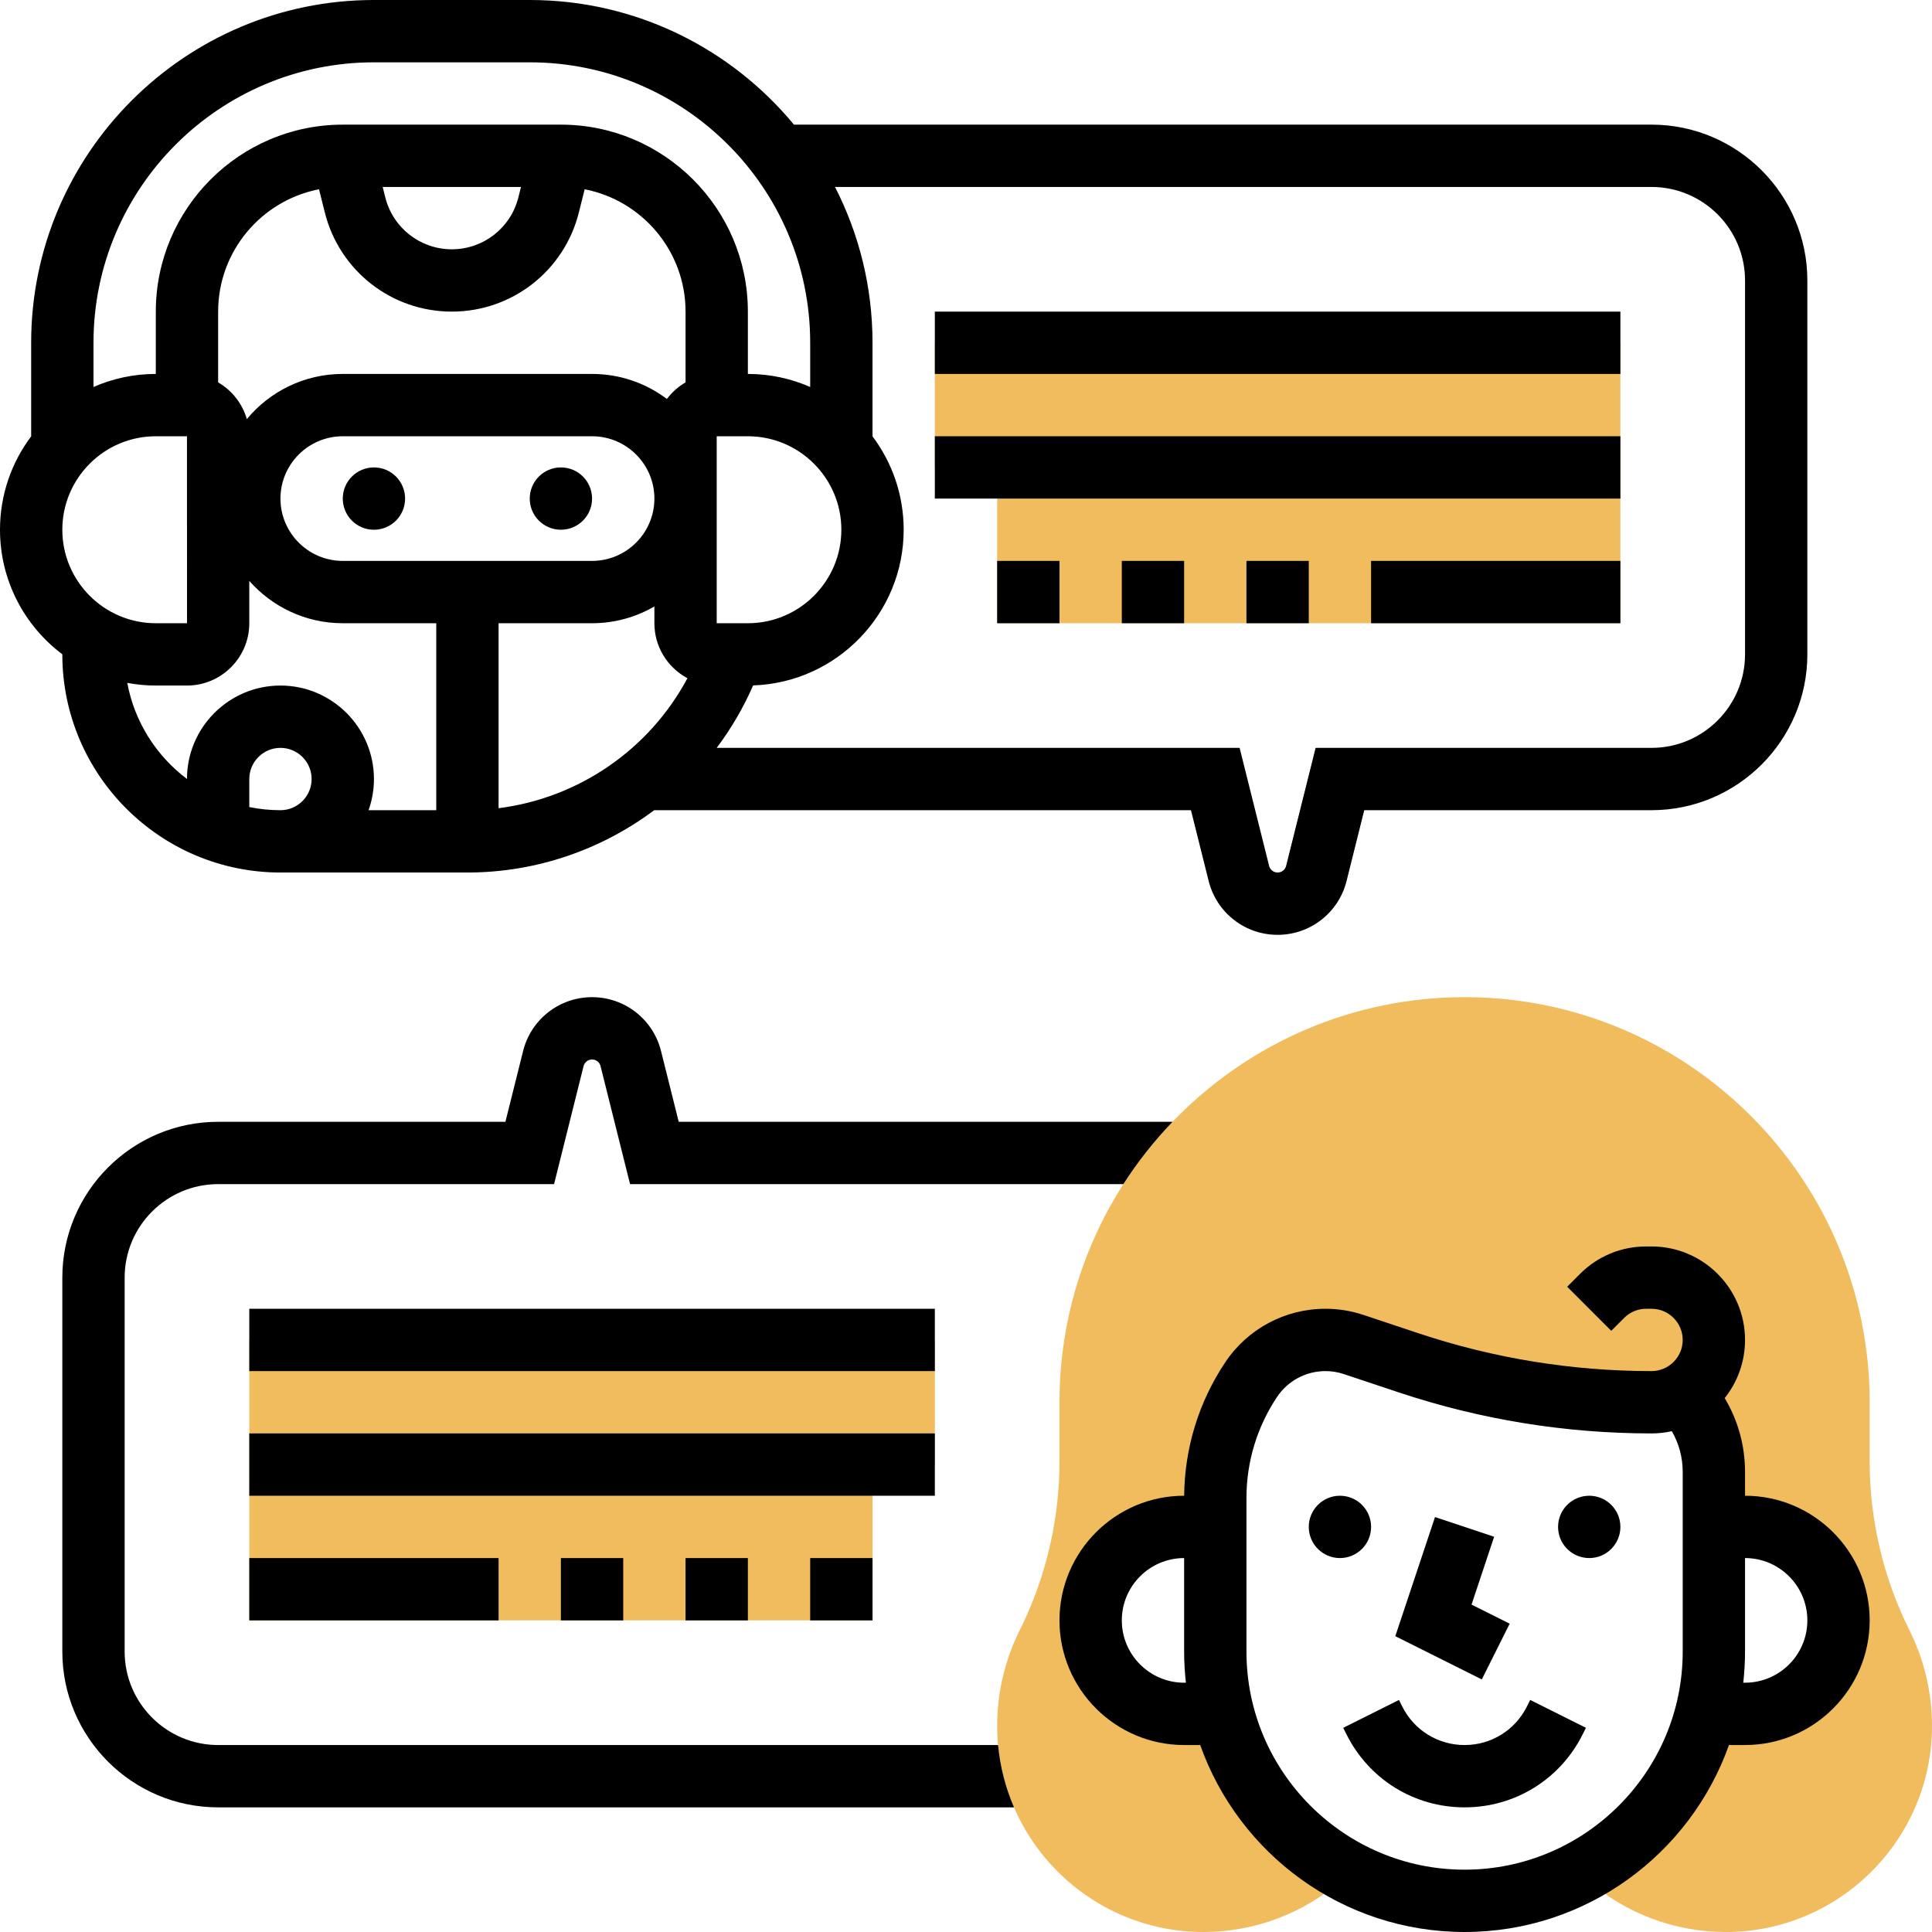 <svg id="_x30_1" enable-background="new 0 0 496 496" height="512" viewBox="0 0 496 496" width="512" xmlns="http://www.w3.org/2000/svg"><g><g><path d="m490.211 418.533c-6.68-13.359-10.211-28.317-10.211-43.255v-15.278c0-57.346-46.654-104-104-104s-104 46.654-104 104v15.278c0 14.938-3.531 29.896-10.211 43.255-3.787 7.574-5.789 16.055-5.789 24.522 0 29.194 23.751 52.945 52.944 52.945 13.083 0 25.693-4.736 35.539-13.341l2.249-1.75c-16.026-8.259-28.124-23.072-32.715-40.91h-10.017c-13.255 0-24-10.745-24-24 0-13.255 10.745-24 24-24h8v-7.433c0-10.803 3.198-21.363 9.19-30.352 4.255-6.382 11.417-10.215 19.088-10.215 2.466 0 4.915.398 7.254 1.177l14.11 4.703c20.107 6.704 41.163 10.121 62.358 10.121 2.901 0 5.622-.772 7.968-2.122l-.003-.004c5.072 5.3 8.035 12.432 8.035 20.015v14.111h8c13.255 0 24 10.745 24 24 0 13.255-10.745 24-24 24h-10.016c-4.591 17.838-16.689 32.65-32.715 40.909l2.25 1.751c9.845 8.604 22.455 13.34 35.536 13.34 29.194 0 52.945-23.751 52.945-52.944 0-8.468-2.002-16.949-5.789-24.523z" fill="#f0bc5e"/></g><g><path d="m64 344v72h160v-40h16v-32z" fill="#f0bc5e"/></g><g><path d="m416 88v72h-160v-40h-16v-32z" fill="#f0bc5e"/></g><g><circle cx="96" cy="128" r="8"/><circle cx="144" cy="128" r="8"/><path d="m16 168c0 30.878 25.122 56 56 56h48c17.687 0 34.404-5.861 47.95-16h137.804l4.544 18.18c2.035 8.137 9.314 13.82 17.702 13.82s15.667-5.683 17.702-13.821l4.544-18.179h73.754c22.056 0 40-17.944 40-40v-96c0-22.056-17.944-40-40-40h-220.167c-16.154-19.533-40.565-32-67.833-32h-40c-48.523 0-88 39.477-88 88v24.028c-5.021 6.685-8 14.987-8 23.972 0 13.058 6.291 24.673 16 31.978zm24-56h8l.01 48s-.003 0-.01 0h-8c-13.233 0-24-10.767-24-24s10.767-24 24-24zm41.901-63.41 1.487 5.947c3.748 14.992 17.158 25.463 32.612 25.463s28.864-10.471 32.612-25.462l1.487-5.948c14.737 2.856 25.901 15.851 25.901 31.41v18.165c-1.871 1.086-3.496 2.539-4.789 4.261-5.354-4.032-12.008-6.426-19.211-6.426h-64c-9.896 0-18.756 4.517-24.631 11.596-1.152-4.013-3.831-7.376-7.369-9.431v-18.165c0-15.559 11.164-28.554 25.901-31.41zm16.345-.59h35.507l-.664 2.657c-1.964 7.856-8.991 13.343-17.089 13.343s-15.125-5.487-17.089-13.343zm117.754 88c0 13.233-10.767 24-24 24h-8v-48h8c13.233 0 24 10.767 24 24zm-88 71.49v-47.49h24c5.827 0 11.289-1.573 16-4.305v4.305c0 6.106 3.441 11.42 8.484 14.116-9.75 18.26-27.877 30.774-48.484 33.374zm-40-63.49c-8.822 0-16-7.178-16-16s7.178-16 16-16h64c8.822 0 16 7.178 16 16s-7.178 16-16 16zm-40 55.981c-7.853-5.907-13.464-14.636-15.326-24.665 2.377.442 4.823.684 7.326.684h8c8.822 0 16-7.178 16-16v-10.868c5.868 6.657 14.449 10.868 24 10.868h24v48h-17.376c.888-2.504 1.376-5.195 1.376-8 0-13.233-10.767-24-24-24-13.227 0-23.989 10.756-24 23.981zm16 7.215v-7.196c0-4.411 3.589-8 8-8s8 3.589 8 8-3.589 8-8 8c-2.74 0-5.414-.276-8-.804zm360-159.196c13.234 0 24 10.766 24 24v96c0 13.234-10.766 24-24 24h-86.246l-7.575 30.298c-.25 1.002-1.146 1.702-2.179 1.702s-1.929-.7-2.179-1.702l-7.575-30.298h-134.25c3.689-4.906 6.839-10.274 9.35-16.034 21.435-.714 38.654-18.362 38.654-39.966 0-8.985-2.979-17.287-8-23.972v-24.028c0-14.394-3.474-27.992-9.628-40zm-328-32h40c39.701 0 72 32.299 72 72v11.35c-4.903-2.149-10.313-3.35-16-3.35v-16c0-26.467-21.533-48-48-48h-56c-26.467 0-48 21.533-48 48v16c-5.687 0-11.097 1.201-16 3.35v-11.35c0-39.701 32.299-72 72-72z"/><circle cx="344" cy="392" r="8"/><circle cx="408" cy="392" r="8"/><path d="m392 438.111c-3.05 6.1-9.181 9.889-16 9.889s-12.95-3.789-16-9.889l-.845-1.689-14.311 7.156.845 1.689c5.778 11.555 17.392 18.733 30.311 18.733s24.533-7.178 30.311-18.732l.845-1.689-14.311-7.156z"/><path d="m387.578 416.845-9.794-4.898 5.805-17.417-15.178-5.06-10.195 30.583 22.206 11.102z"/><path d="m56 448c-13.233 0-24-10.767-24-24v-96c0-13.233 10.767-24 24-24h86.246l7.574-30.298c.251-1.002 1.147-1.702 2.18-1.702s1.929.7 2.179 1.701l7.575 30.299h126.644c3.684-5.743 7.92-11.1 12.628-16h-126.78l-4.545-18.181c-2.034-8.136-9.314-13.819-17.701-13.819s-15.667 5.683-17.702 13.82l-4.544 18.18h-73.754c-22.056 0-40 17.944-40 40v96c0 22.056 17.944 40 40 40h204.328c-2.156-4.986-3.565-10.366-4.09-16z"/><path d="m448 384v-6.111c0-6.761-1.82-13.276-5.224-18.956 3.268-4.102 5.224-9.293 5.224-14.933 0-13.233-10.767-24-24-24h-1.373c-6.411 0-12.438 2.496-16.971 7.029l-3.313 3.313 11.313 11.314 3.313-3.313c1.511-1.512 3.521-2.344 5.657-2.344h1.374c4.411 0 8 3.589 8 8s-3.589 8-8 8c-20.372 0-40.501-3.267-59.828-9.709l-14.112-4.704c-3.161-1.053-6.452-1.587-9.783-1.587-10.37 0-19.993 5.151-25.744 13.778-6.786 10.179-10.414 22-10.523 34.222h-.01c-17.645 0-32 14.355-32 32s14.355 32 32 32h4.128c9.907 27.934 36.584 48 67.872 48s57.964-20.066 67.872-48h4.128c17.645 0 32-14.355 32-32s-14.355-31.999-32-31.999zm-144 48c-8.822 0-16-7.178-16-16s7.178-16 16-16v24c0 2.705.163 5.372.455 8zm128-8c0 30.879-25.122 56-56 56s-56-25.121-56-56v-39.433c0-9.253 2.713-18.215 7.846-25.915 2.777-4.165 7.424-6.652 12.431-6.652 1.609 0 3.199.258 4.724.767l14.111 4.704c20.962 6.986 42.793 10.529 64.888 10.529 1.788 0 3.531-.196 5.208-.569 1.82 3.151 2.792 6.739 2.792 10.458zm16 8h-.455c.292-2.628.455-5.295.455-8v-24c8.822 0 16 7.178 16 16s-7.178 16-16 16z"/><path d="m64 400h64v16h-64z"/><path d="m144 400h16v16h-16z"/><path d="m176 400h16v16h-16z"/><path d="m208 400h16v16h-16z"/><path d="m64 368h176v16h-176z"/><path d="m64 336h176v16h-176z"/><path d="m352 144h64v16h-64z"/><path d="m320 144h16v16h-16z"/><path d="m288 144h16v16h-16z"/><path d="m256 144h16v16h-16z"/><path d="m240 112h176v16h-176z"/><path d="m240 80h176v16h-176z"/></g></g></svg>